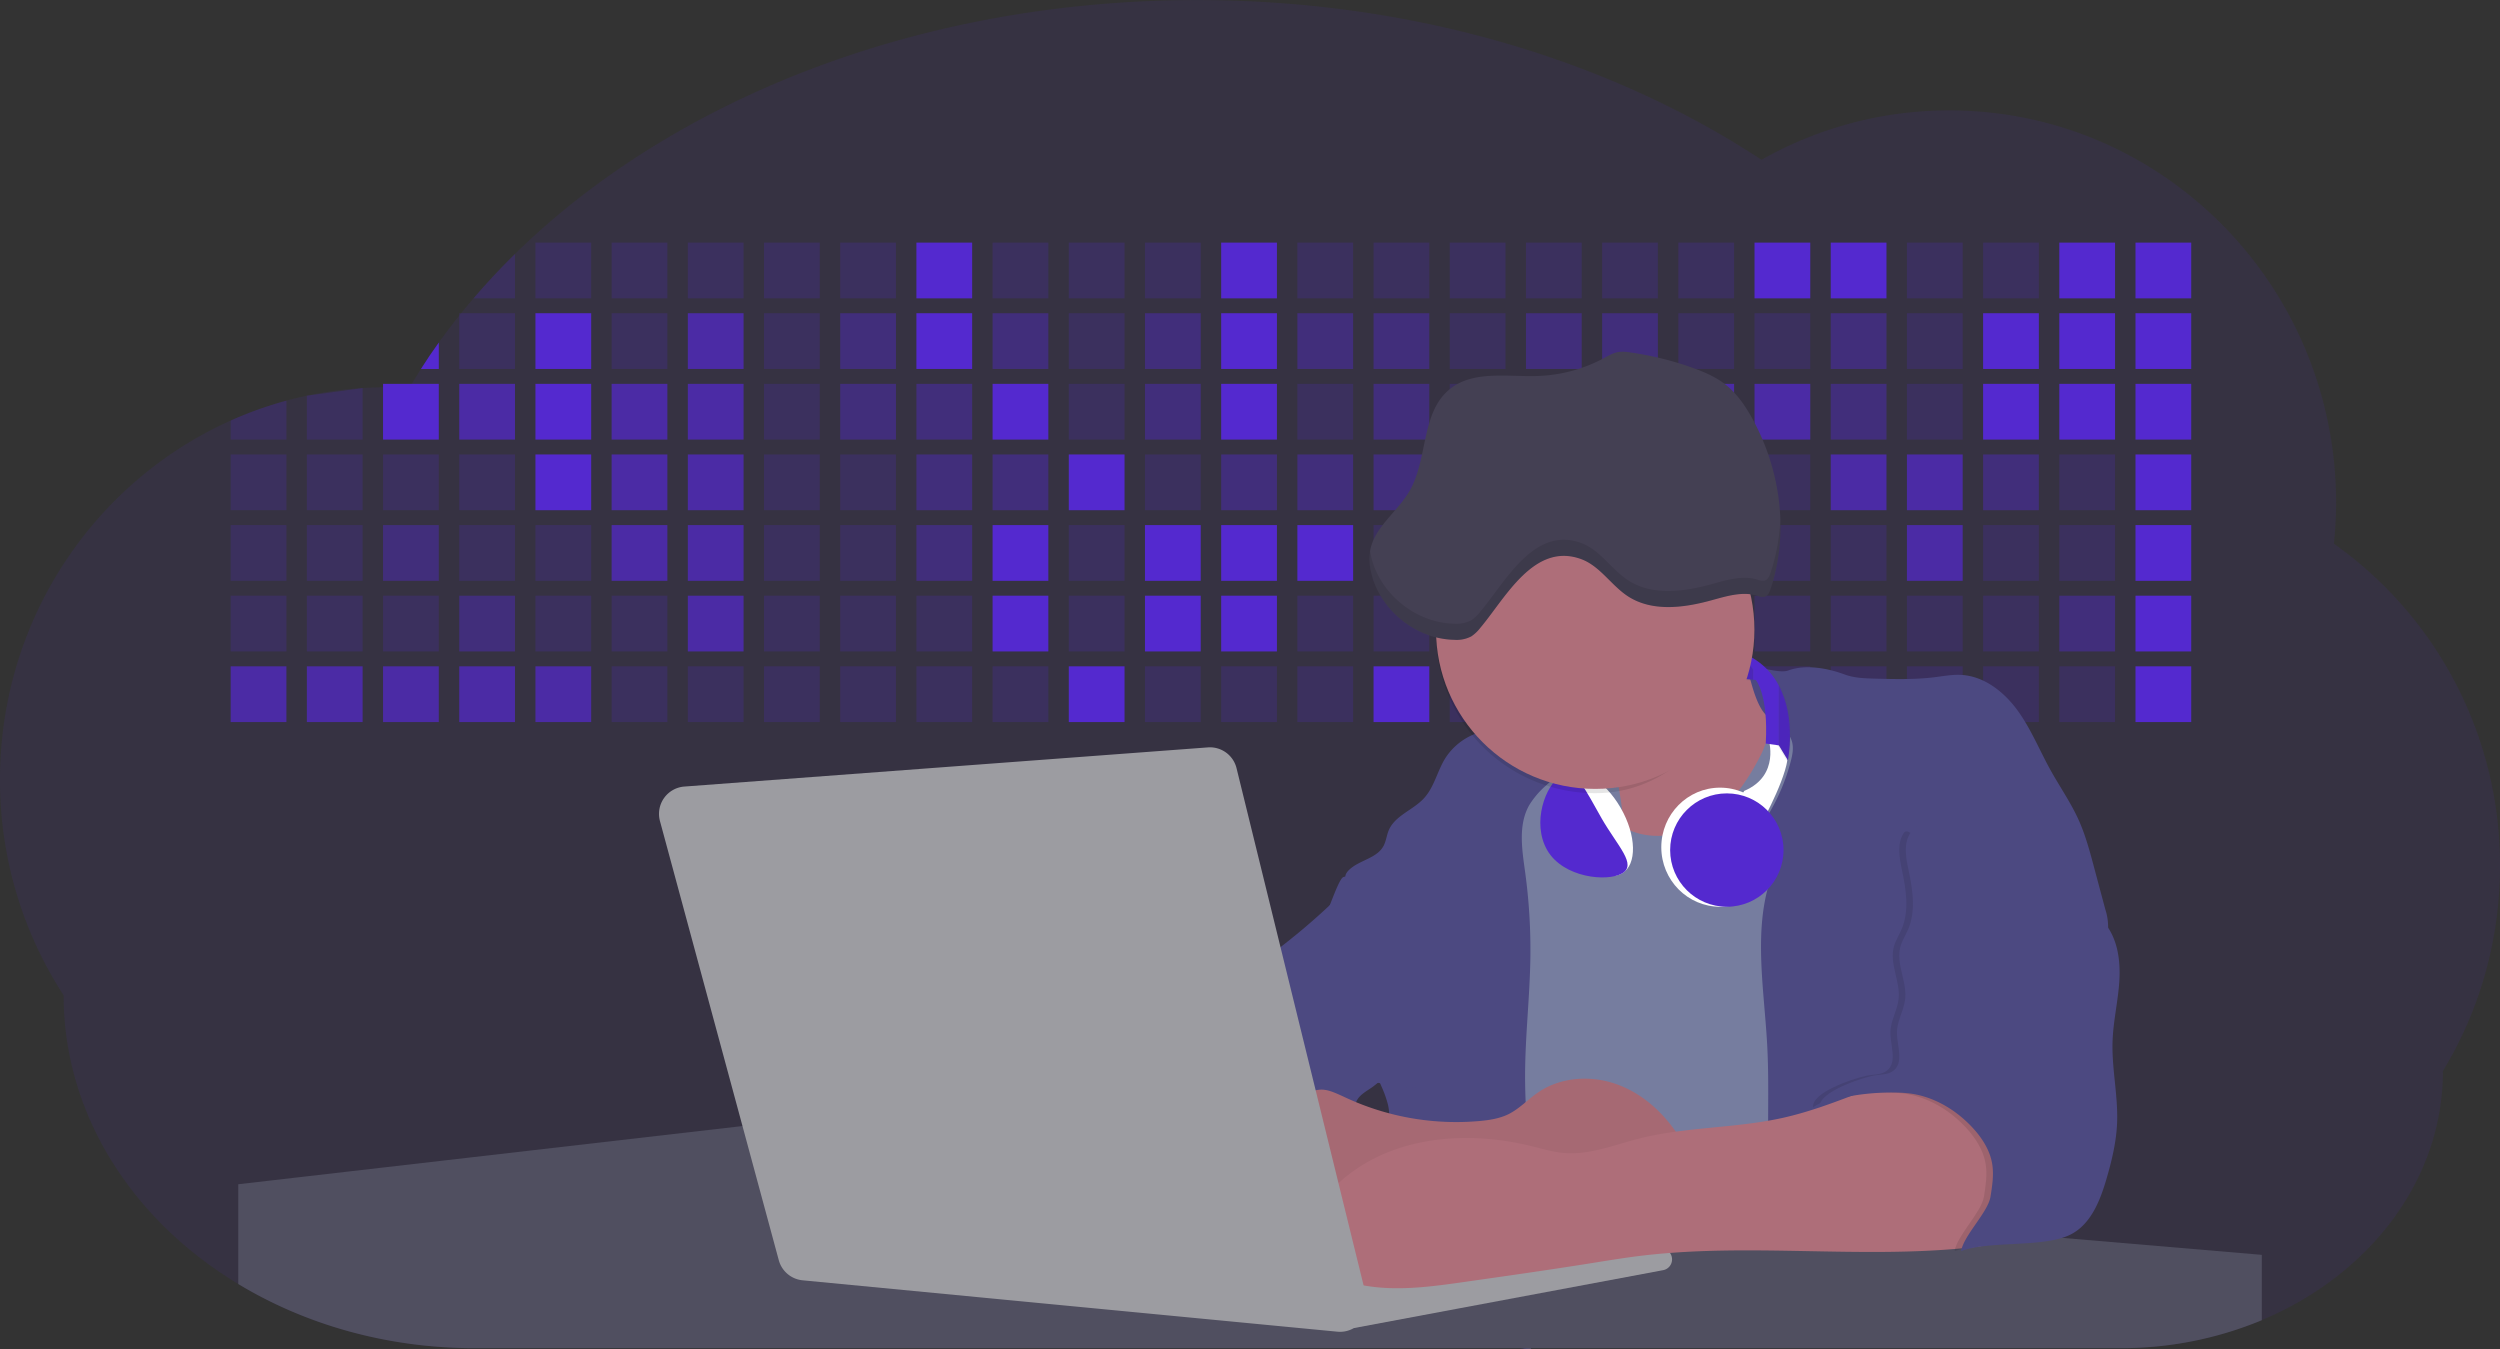 <svg id="aa7bae02-e79e-4d6b-a496-aba15f39787c" data-name="Layer 1" xmlns="http://www.w3.org/2000/svg" width="1144" height="617.32" viewBox="0 0 1144 617.32"><rect x="0" y="0" width="1144" height="617.32" fill="#333333" stroke="none"/><title>developer activity</title><path d="M1172,537.57a181.92,181.92,0,0,1-6.85,49.6,180.06,180.06,0,0,1-19.27,44.28c0,50.1-33.82,93.4-82.91,114a167.3,167.3,0,0,1-64.73,12.8H245.17c-40.25,0-77.55-10.86-108.14-29.36A185.76,185.76,0,0,1,112.2,711c-34-29.22-55.08-69.6-55.08-114.2A180.5,180.5,0,0,1,28,498.08c0-73.36,43.39-136.44,105.55-164.29a174.52,174.52,0,0,1,25.51-9.12q4.63-1.26,9.36-2.26a175.39,175.39,0,0,1,25.51-3.5q4.65-.29,9.35-.33H205c3.46,0,6.89.12,10.3.32l1.12-1.9q2.06-3.44,4.22-6.81,3.9-6.14,8.18-12.1,4.48-6.29,9.35-12.38l.83-1q2.76-3.44,5.64-6.8,9-10.49,19-20.35c72.11-70.68,185.08-116.18,312.08-116.18,98.82,0,189.15,27.55,258.34,73.07A174.18,174.18,0,0,1,920,191.86c97.74,0,177,80.37,177,179.51a184.9,184.9,0,0,1-1,18.78A180,180,0,0,1,1172,537.57Z" transform="translate(-28 -141.34)" fill="#5429cf" opacity="0.1"/><path d="M263.66,257.52v20.35h-19Q253.59,267.39,263.66,257.52Z" transform="translate(-28 -141.34)" fill="#5429cf" opacity="0.2"/><rect x="245.02" y="111.02" width="25.51" height="25.51" fill="#5429cf" opacity="0.2"/><rect x="279.88" y="111.02" width="25.51" height="25.51" fill="#5429cf" opacity="0.2"/><rect x="314.75" y="111.02" width="25.51" height="25.51" fill="#5429cf" opacity="0.2"/><rect x="349.61" y="111.02" width="25.51" height="25.51" fill="#5429cf" opacity="0.2"/><rect x="384.48" y="111.02" width="25.51" height="25.51" fill="#5429cf" opacity="0.2"/><rect x="419.35" y="111.02" width="25.51" height="25.51" fill="#5429cf"/><rect x="454.21" y="111.02" width="25.51" height="25.51" fill="#5429cf" opacity="0.2"/><rect x="489.08" y="111.02" width="25.51" height="25.51" fill="#5429cf" opacity="0.2"/><rect x="523.94" y="111.02" width="25.51" height="25.51" fill="#5429cf" opacity="0.2"/><rect x="558.81" y="111.02" width="25.51" height="25.51" fill="#5429cf"/><rect x="593.68" y="111.02" width="25.51" height="25.51" fill="#5429cf" opacity="0.2"/><rect x="628.54" y="111.02" width="25.51" height="25.51" fill="#5429cf" opacity="0.2"/><rect x="663.41" y="111.02" width="25.51" height="25.51" fill="#5429cf" opacity="0.2"/><rect x="698.28" y="111.02" width="25.51" height="25.51" fill="#5429cf" opacity="0.2"/><rect x="733.14" y="111.02" width="25.51" height="25.51" fill="#5429cf" opacity="0.2"/><rect x="768.01" y="111.02" width="25.51" height="25.51" fill="#5429cf" opacity="0.2"/><rect x="802.87" y="111.02" width="25.51" height="25.51" fill="#5429cf"/><rect x="837.74" y="111.02" width="25.51" height="25.51" fill="#5429cf"/><rect x="872.61" y="111.02" width="25.51" height="25.51" fill="#5429cf" opacity="0.2"/><rect x="907.47" y="111.02" width="25.51" height="25.51" fill="#5429cf" opacity="0.2"/><rect x="942.34" y="111.02" width="25.51" height="25.51" fill="#5429cf"/><rect x="977.2" y="111.02" width="25.51" height="25.51" fill="#5429cf"/><path d="M228.8,298.08v12.1h-8.18Q224.52,304,228.8,298.08Z" transform="translate(-28 -141.34)" fill="#5429cf"/><rect x="210.15" y="143.33" width="25.51" height="25.51" fill="#5429cf" opacity="0.2"/><rect x="245.02" y="143.33" width="25.51" height="25.51" fill="#5429cf"/><rect x="279.88" y="143.33" width="25.51" height="25.51" fill="#5429cf" opacity="0.2"/><rect x="314.75" y="143.33" width="25.51" height="25.51" fill="#5429cf" opacity="0.7"/><rect x="349.61" y="143.33" width="25.51" height="25.51" fill="#5429cf" opacity="0.2"/><rect x="384.48" y="143.33" width="25.51" height="25.51" fill="#5429cf" opacity="0.4"/><rect x="419.35" y="143.33" width="25.51" height="25.51" fill="#5429cf"/><rect x="454.21" y="143.33" width="25.51" height="25.51" fill="#5429cf" opacity="0.4"/><rect x="489.08" y="143.33" width="25.51" height="25.51" fill="#5429cf" opacity="0.2"/><rect x="523.94" y="143.33" width="25.51" height="25.51" fill="#5429cf" opacity="0.4"/><rect x="558.81" y="143.33" width="25.51" height="25.51" fill="#5429cf"/><rect x="593.68" y="143.33" width="25.51" height="25.51" fill="#5429cf" opacity="0.4"/><rect x="628.54" y="143.33" width="25.51" height="25.51" fill="#5429cf" opacity="0.4"/><rect x="663.41" y="143.33" width="25.51" height="25.51" fill="#5429cf" opacity="0.2"/><rect x="698.28" y="143.33" width="25.51" height="25.51" fill="#5429cf" opacity="0.4"/><rect x="733.14" y="143.33" width="25.51" height="25.51" fill="#5429cf" opacity="0.4"/><rect x="768.01" y="143.33" width="25.51" height="25.51" fill="#5429cf" opacity="0.2"/><rect x="802.87" y="143.33" width="25.51" height="25.51" fill="#5429cf" opacity="0.2"/><rect x="837.74" y="143.33" width="25.51" height="25.51" fill="#5429cf" opacity="0.4"/><rect x="872.61" y="143.33" width="25.51" height="25.51" fill="#5429cf" opacity="0.2"/><rect x="907.47" y="143.33" width="25.51" height="25.51" fill="#5429cf"/><rect x="942.34" y="143.33" width="25.51" height="25.51" fill="#5429cf"/><rect x="977.2" y="143.33" width="25.51" height="25.51" fill="#5429cf"/><path d="M159.06,324.67V342.5H133.55v-8.71A174.52,174.52,0,0,1,159.06,324.67Z" transform="translate(-28 -141.34)" fill="#5429cf" opacity="0.2"/><polygon points="165.93 177.57 165.93 201.16 140.42 201.16 140.42 181.07 165.93 177.57" fill="#5429cf" opacity="0.2"/><rect x="175.28" y="175.65" width="25.51" height="25.51" fill="#5429cf"/><rect x="210.15" y="175.65" width="25.51" height="25.51" fill="#5429cf" opacity="0.7"/><rect x="245.02" y="175.65" width="25.51" height="25.51" fill="#5429cf"/><rect x="279.88" y="175.65" width="25.51" height="25.51" fill="#5429cf" opacity="0.7"/><rect x="314.75" y="175.65" width="25.51" height="25.51" fill="#5429cf" opacity="0.7"/><rect x="349.61" y="175.65" width="25.51" height="25.51" fill="#5429cf" opacity="0.2"/><rect x="384.48" y="175.65" width="25.51" height="25.51" fill="#5429cf" opacity="0.4"/><rect x="419.35" y="175.65" width="25.51" height="25.51" fill="#5429cf" opacity="0.4"/><rect x="454.21" y="175.65" width="25.51" height="25.51" fill="#5429cf"/><rect x="489.08" y="175.65" width="25.51" height="25.51" fill="#5429cf" opacity="0.2"/><rect x="523.94" y="175.65" width="25.51" height="25.51" fill="#5429cf" opacity="0.4"/><rect x="558.81" y="175.65" width="25.51" height="25.51" fill="#5429cf"/><rect x="593.68" y="175.65" width="25.51" height="25.51" fill="#5429cf" opacity="0.2"/><rect x="628.54" y="175.65" width="25.51" height="25.51" fill="#5429cf" opacity="0.4"/><rect x="663.41" y="175.65" width="25.51" height="25.51" fill="#5429cf" opacity="0.2"/><rect x="698.28" y="175.65" width="25.51" height="25.51" fill="#5429cf"/><rect x="733.14" y="175.65" width="25.51" height="25.51" fill="#5429cf" opacity="0.2"/><rect x="768.01" y="175.65" width="25.51" height="25.51" fill="#5429cf" opacity="0.7"/><rect x="802.87" y="175.65" width="25.51" height="25.51" fill="#5429cf" opacity="0.7"/><rect x="837.74" y="175.65" width="25.51" height="25.51" fill="#5429cf" opacity="0.4"/><rect x="872.61" y="175.65" width="25.51" height="25.51" fill="#5429cf" opacity="0.2"/><rect x="907.47" y="175.65" width="25.51" height="25.51" fill="#5429cf"/><rect x="942.34" y="175.65" width="25.51" height="25.51" fill="#5429cf"/><rect x="977.2" y="175.65" width="25.51" height="25.51" fill="#5429cf"/><rect x="105.55" y="207.96" width="25.51" height="25.51" fill="#5429cf" opacity="0.2"/><rect x="140.42" y="207.96" width="25.51" height="25.51" fill="#5429cf" opacity="0.2"/><rect x="175.28" y="207.96" width="25.51" height="25.51" fill="#5429cf" opacity="0.2"/><rect x="210.15" y="207.96" width="25.51" height="25.51" fill="#5429cf" opacity="0.2"/><rect x="245.02" y="207.96" width="25.51" height="25.51" fill="#5429cf"/><rect x="279.88" y="207.96" width="25.51" height="25.51" fill="#5429cf" opacity="0.7"/><rect x="314.75" y="207.96" width="25.51" height="25.51" fill="#5429cf" opacity="0.7"/><rect x="349.61" y="207.96" width="25.51" height="25.51" fill="#5429cf" opacity="0.2"/><rect x="384.48" y="207.96" width="25.51" height="25.51" fill="#5429cf" opacity="0.2"/><rect x="419.35" y="207.96" width="25.51" height="25.51" fill="#5429cf" opacity="0.4"/><rect x="454.21" y="207.96" width="25.51" height="25.51" fill="#5429cf" opacity="0.4"/><rect x="489.08" y="207.96" width="25.51" height="25.51" fill="#5429cf"/><rect x="523.94" y="207.96" width="25.51" height="25.51" fill="#5429cf" opacity="0.2"/><rect x="558.81" y="207.96" width="25.51" height="25.51" fill="#5429cf" opacity="0.4"/><rect x="593.68" y="207.96" width="25.51" height="25.51" fill="#5429cf" opacity="0.4"/><rect x="628.54" y="207.96" width="25.51" height="25.51" fill="#5429cf" opacity="0.4"/><rect x="663.41" y="207.96" width="25.51" height="25.51" fill="#5429cf" opacity="0.4"/><rect x="698.28" y="207.96" width="25.51" height="25.51" fill="#5429cf" opacity="0.2"/><rect x="733.14" y="207.96" width="25.51" height="25.51" fill="#5429cf" opacity="0.2"/><rect x="768.01" y="207.96" width="25.51" height="25.51" fill="#5429cf" opacity="0.2"/><rect x="802.87" y="207.96" width="25.51" height="25.51" fill="#5429cf" opacity="0.2"/><rect x="837.74" y="207.96" width="25.51" height="25.51" fill="#5429cf" opacity="0.7"/><rect x="872.61" y="207.96" width="25.51" height="25.51" fill="#5429cf" opacity="0.7"/><rect x="907.47" y="207.96" width="25.51" height="25.51" fill="#5429cf" opacity="0.4"/><rect x="942.34" y="207.96" width="25.51" height="25.51" fill="#5429cf" opacity="0.2"/><rect x="977.2" y="207.96" width="25.51" height="25.51" fill="#5429cf"/><rect x="105.55" y="240.28" width="25.51" height="25.51" fill="#5429cf" opacity="0.2"/><rect x="140.42" y="240.28" width="25.51" height="25.51" fill="#5429cf" opacity="0.2"/><rect x="175.28" y="240.28" width="25.51" height="25.51" fill="#5429cf" opacity="0.4"/><rect x="210.15" y="240.28" width="25.51" height="25.51" fill="#5429cf" opacity="0.2"/><rect x="245.02" y="240.28" width="25.51" height="25.51" fill="#5429cf" opacity="0.2"/><rect x="279.88" y="240.28" width="25.51" height="25.51" fill="#5429cf" opacity="0.7"/><rect x="314.75" y="240.28" width="25.51" height="25.51" fill="#5429cf" opacity="0.7"/><rect x="349.61" y="240.28" width="25.51" height="25.51" fill="#5429cf" opacity="0.2"/><rect x="384.48" y="240.28" width="25.51" height="25.51" fill="#5429cf" opacity="0.2"/><rect x="419.35" y="240.28" width="25.51" height="25.51" fill="#5429cf" opacity="0.4"/><rect x="454.21" y="240.28" width="25.51" height="25.51" fill="#5429cf"/><rect x="489.08" y="240.28" width="25.51" height="25.51" fill="#5429cf" opacity="0.2"/><rect x="523.94" y="240.28" width="25.51" height="25.51" fill="#5429cf"/><rect x="558.81" y="240.28" width="25.51" height="25.51" fill="#5429cf"/><rect x="593.68" y="240.28" width="25.51" height="25.51" fill="#5429cf"/><rect x="628.54" y="240.28" width="25.51" height="25.51" fill="#5429cf" opacity="0.2"/><rect x="663.41" y="240.28" width="25.51" height="25.51" fill="#5429cf"/><rect x="698.28" y="240.28" width="25.51" height="25.51" fill="#5429cf" opacity="0.2"/><rect x="733.14" y="240.28" width="25.51" height="25.51" fill="#5429cf" opacity="0.2"/><rect x="768.01" y="240.28" width="25.51" height="25.51" fill="#5429cf" opacity="0.2"/><rect x="802.87" y="240.28" width="25.51" height="25.51" fill="#5429cf" opacity="0.2"/><rect x="837.74" y="240.28" width="25.51" height="25.51" fill="#5429cf" opacity="0.2"/><rect x="872.61" y="240.28" width="25.51" height="25.51" fill="#5429cf" opacity="0.7"/><rect x="907.47" y="240.28" width="25.51" height="25.51" fill="#5429cf" opacity="0.2"/><rect x="942.34" y="240.28" width="25.51" height="25.51" fill="#5429cf" opacity="0.2"/><rect x="977.2" y="240.28" width="25.51" height="25.51" fill="#5429cf"/><rect x="105.55" y="272.59" width="25.51" height="25.51" fill="#5429cf" opacity="0.2"/><rect x="140.42" y="272.59" width="25.51" height="25.51" fill="#5429cf" opacity="0.2"/><rect x="175.28" y="272.59" width="25.51" height="25.51" fill="#5429cf" opacity="0.2"/><rect x="210.15" y="272.59" width="25.51" height="25.51" fill="#5429cf" opacity="0.4"/><rect x="245.02" y="272.59" width="25.51" height="25.51" fill="#5429cf" opacity="0.2"/><rect x="279.88" y="272.59" width="25.51" height="25.51" fill="#5429cf" opacity="0.2"/><rect x="314.75" y="272.59" width="25.51" height="25.51" fill="#5429cf" opacity="0.7"/><rect x="349.61" y="272.59" width="25.51" height="25.51" fill="#5429cf" opacity="0.2"/><rect x="384.48" y="272.59" width="25.51" height="25.51" fill="#5429cf" opacity="0.2"/><rect x="419.35" y="272.59" width="25.51" height="25.51" fill="#5429cf" opacity="0.2"/><rect x="454.21" y="272.59" width="25.51" height="25.51" fill="#5429cf"/><rect x="489.08" y="272.59" width="25.51" height="25.51" fill="#5429cf" opacity="0.2"/><rect x="523.94" y="272.59" width="25.51" height="25.51" fill="#5429cf"/><rect x="558.81" y="272.59" width="25.51" height="25.51" fill="#5429cf"/><rect x="593.68" y="272.59" width="25.51" height="25.51" fill="#5429cf" opacity="0.2"/><rect x="628.54" y="272.59" width="25.51" height="25.51" fill="#5429cf" opacity="0.2"/><rect x="663.41" y="272.59" width="25.51" height="25.51" fill="#5429cf" opacity="0.2"/><rect x="698.28" y="272.59" width="25.51" height="25.51" fill="#5429cf" opacity="0.2"/><rect x="733.14" y="272.59" width="25.51" height="25.51" fill="#5429cf" opacity="0.2"/><rect x="768.01" y="272.59" width="25.51" height="25.51" fill="#5429cf" opacity="0.2"/><rect x="802.87" y="272.59" width="25.51" height="25.51" fill="#5429cf" opacity="0.2"/><rect x="837.74" y="272.59" width="25.51" height="25.51" fill="#5429cf" opacity="0.2"/><rect x="872.61" y="272.59" width="25.51" height="25.51" fill="#5429cf" opacity="0.2"/><rect x="907.47" y="272.59" width="25.51" height="25.51" fill="#5429cf" opacity="0.2"/><rect x="942.34" y="272.59" width="25.51" height="25.51" fill="#5429cf" opacity="0.4"/><rect x="977.2" y="272.59" width="25.51" height="25.51" fill="#5429cf"/><rect x="105.55" y="304.91" width="25.51" height="25.51" fill="#5429cf" opacity="0.7"/><rect x="140.42" y="304.91" width="25.51" height="25.51" fill="#5429cf" opacity="0.7"/><rect x="175.28" y="304.91" width="25.51" height="25.51" fill="#5429cf" opacity="0.7"/><rect x="210.15" y="304.91" width="25.51" height="25.51" fill="#5429cf" opacity="0.7"/><rect x="245.02" y="304.91" width="25.51" height="25.51" fill="#5429cf" opacity="0.7"/><rect x="279.88" y="304.91" width="25.51" height="25.51" fill="#5429cf" opacity="0.2"/><rect x="314.75" y="304.91" width="25.51" height="25.51" fill="#5429cf" opacity="0.2"/><rect x="349.61" y="304.91" width="25.51" height="25.51" fill="#5429cf" opacity="0.2"/><rect x="384.48" y="304.91" width="25.51" height="25.51" fill="#5429cf" opacity="0.2"/><rect x="419.35" y="304.91" width="25.51" height="25.51" fill="#5429cf" opacity="0.2"/><rect x="454.21" y="304.91" width="25.51" height="25.51" fill="#5429cf" opacity="0.2"/><rect x="489.08" y="304.91" width="25.51" height="25.51" fill="#5429cf"/><rect x="523.94" y="304.91" width="25.51" height="25.51" fill="#5429cf" opacity="0.2"/><rect x="558.81" y="304.91" width="25.51" height="25.51" fill="#5429cf" opacity="0.2"/><rect x="593.68" y="304.91" width="25.51" height="25.51" fill="#5429cf" opacity="0.2"/><rect x="628.54" y="304.91" width="25.51" height="25.51" fill="#5429cf"/><rect x="663.41" y="304.91" width="25.51" height="25.51" fill="#5429cf" opacity="0.2"/><rect x="698.28" y="304.91" width="25.51" height="25.51" fill="#5429cf" opacity="0.2"/><rect x="733.14" y="304.91" width="25.51" height="25.51" fill="#5429cf" opacity="0.2"/><rect x="768.01" y="304.91" width="25.51" height="25.51" fill="#5429cf" opacity="0.2"/><rect x="802.87" y="304.91" width="25.51" height="25.51" fill="#5429cf" opacity="0.2"/><rect x="837.74" y="304.91" width="25.51" height="25.51" fill="#5429cf" opacity="0.2"/><rect x="872.61" y="304.91" width="25.51" height="25.51" fill="#5429cf" opacity="0.2"/><rect x="907.47" y="304.91" width="25.51" height="25.51" fill="#5429cf" opacity="0.2"/><rect x="942.34" y="304.91" width="25.51" height="25.51" fill="#5429cf" opacity="0.2"/><rect x="977.2" y="304.91" width="25.51" height="25.51" fill="#5429cf"/><circle cx="734.52" cy="363.89" r="34.87" fill="#767d9f"/><path d="M760.71,460.87q5.22,22.78,8.86,45.9c.73,4.58,1.38,9.41-.28,13.74-1.39,3.61-4.22,6.43-6.44,9.59s-3.9,7.21-2.55,10.83,5.29,5.6,9.05,6.62c10.76,2.9,22.23.79,32.94-2.35a53.29,53.29,0,0,0,13.81-5.72c4.54-2.88,8.26-6.88,11.68-11,15.61-18.93,25.83-41.65,35.45-64.23a39.12,39.12,0,0,1-33.11-13.34c-3.94-4.63-6.83-11.08-4.61-16.74-6.51,3.57-14.24,3.81-21.25,6.25a75.49,75.49,0,0,0-12.5,6.15q-7.18,4.15-14.28,8.46C772.07,458.29,767,461.19,760.71,460.87Z" transform="translate(-28 -141.34)" fill="#ae6e79"/><path d="M833.64,487.05c-6.11,11.89-14.06,23.32-25.41,30.4s-26.63,9-38,2c-5.6-3.42-9.84-8.62-14.73-13s-11-8.13-17.57-7.56c-7.24.63-12.91,6.28-17.76,11.69-7.36,8.22-14.47,16.79-19.68,26.52-10,18.7-12.37,40.56-11.93,61.76s3.51,42.29,3.58,63.49c.1,26.08-4.32,51.95-8.79,77.64,41.1-5.06,82.25,6,123.44,10.19,26.36,2.71,52.92,2.65,79.42,2.58,4.66,0,9.62-.12,13.5-2.7a18.2,18.2,0,0,0,5.59-6.64c3.66-6.75,5.13-14.45,6.15-22.06,2.59-19.22,2.67-38.68,2.74-58.08.18-47,.35-94.17-5.62-140.8-1.47-11.47-3.35-23-7.75-33.73s-11.58-20.6-21.62-26.35c-6.45-3.7-21.4-10.14-29-6.41C841.67,460.15,837.73,479.09,833.64,487.05Z" transform="translate(-28 -141.34)" fill="#767d9f"/><path d="M836.68,619.77c-1.55-29-7.86-59.95,5.57-85.69,3.3-6.32-8.54-14.21-4.88-20.33a92.08,92.08,0,0,0,10.06-23.93c.76-2.89,1.37-5.95.65-8.85-1.33-5.29-6.56-8.44-11-11.66-4.9-3.56-7.42-14.41-9-20.28s12.57,1.2,18.26-.89c7.9-2.89,17.94-1.07,25.82,1.86,4.4,1.62,9.18,1.76,13.87,1.88,9.11.24,18.25.47,27.29-.65,4.06-.51,8.13-1.28,12.21-1.05,10.41.59,19.46,7.71,25.62,16.13s10.08,18.23,15.13,27.35c4.21,7.6,9.23,14.78,12.82,22.69,3.18,7,5.19,14.52,7.18,22l5.13,19.19a25.58,25.58,0,0,1,1.26,8.51c-.26,3.07-1.62,5.93-3,8.66A164.12,164.12,0,0,1,971,603.2c-10.79,13.23-23.89,25.16-30.3,41-2.5,6.17-3.89,12.73-5.16,19.27a707.94,707.94,0,0,0-10.9,79.15,174.2,174.2,0,0,0-36.52-12.21,177.61,177.61,0,0,0-19-3c-5.59-.58-12.8.52-18.12-1-8.9-2.53-9.88-17.58-11.23-25.46-2.16-12.55-2.59-25.32-2.67-38C837,648.53,837.45,634.14,836.68,619.77Z" transform="translate(-28 -141.34)" fill="#4c4981"/><path d="M641.23,565.54c4.21,24,8.85,48.07,18,70.62-.23.22-.46.42-.69.62-.81.69-1.65,1.34-2.53,2-2.05,1.44-4.3,2.66-6,4.54a8,8,0,0,0-1.5,2.45,5.48,5.48,0,0,0,0,4.47c-4.77,2.11-10.31,1.46-15.66,1.26-4.61-.17-9.08,0-12.78,2.53-5.14,3.54-6.69,10.34-7.52,16.52q-.46,3.38-.79,6.77-.32,3.15-.52,6.32a188.61,188.61,0,0,0-.19,21q.08,1.92.21,3.84c-16.34-.39-31.23-8.91-45.32-17.19-3.22-1.89-6.54-3.88-8.63-7A15.8,15.8,0,0,1,555,674c0-.51.09-1,.16-1.52a41.58,41.58,0,0,1,2.29-8.68,107.2,107.2,0,0,1,19.19-32.65c3.58-4.18,7.61-8.27,9.28-13.52.73-2.29,1-4.72,1.74-7,3.32-9.88,15.3-14.55,19.4-24.14,1-2.29,1.46-4.8,2.7-7a17.63,17.63,0,0,1,4.25-4.75c.73-.61,1.49-1.2,2.24-1.79q10.54-8.26,20.31-17.45,1.82-1.71,3.6-3.46A59.48,59.48,0,0,0,641.23,565.54Z" transform="translate(-28 -141.34)" fill="#4c4981"/><path d="M742,494.56c-1.44,1.52-3,2.95-4.53,4.37l-.41.37-1.62,1.5a39,39,0,0,0-7.55,8.79l-.17.28c-5.1,9.13-3.21,20.37-1.79,30.74a261.55,261.55,0,0,1,2.37,39c-.26,18-2.38,35.88-2.42,53.86,0,4.08.09,8.15.27,12.23.29,6.63.79,13.25,1.39,19.87.65,7.26,1.43,14.51,2.16,21.76.58,5.61,1.13,11.21,1.59,16.81.23,2.9.45,5.79.63,8.69.21,3.4.38,6.81.48,10.21h0c.07,2.16.11,4.31.11,6.47,0,1.23,0,2.45,0,3.67q0,3.51-.19,7-.2,4.49-.61,9c-.31,3.27-.86,6.84-3.16,9.14-.14.14-.29.27-.44.4l-3.24-.4a332.72,332.72,0,0,0-67.3-1.2c.49-3.38.94-6.75,1.38-10.14.2-1.6.4-3.21.59-4.82q.33-2.76.63-5.52c.23-2,.44-4,.64-6q.78-7.73,1.37-15.47.87-11.29,1.32-22.62.22-5.41.34-10.83.17-6.72.16-13.45,0-6.54-.11-13.1c0-1.44-.06-2.88-.18-4.31a27.35,27.35,0,0,0-.53-3.83,49.87,49.87,0,0,0-3-8.48c-.22-.52-.43-1-.64-1.55-.12-.27-.23-.55-.34-.82,5.76-5.13,9.86-12,13.8-18.76,6.39-10.89,12.93-22.26,14-34.84s-5.18-26.71-17.2-30.55c-3.27-1-6.73-1.28-10.1-1.87-3.18-.56-9.81-1.83-13.49-4.11q-3,3.08-6,6.05a22.15,22.15,0,0,1,2.17-8.71l1.42.07a2.71,2.71,0,0,1-.16-1c0-1.07.74-2.28,2.32-3.62,4.71-4,12.12-4.89,15.09-10.3,1.24-2.25,1.45-4.93,2.45-7.29,2.87-6.73,11.11-9.21,16.07-14.59s6.2-13,10.21-19a28.62,28.62,0,0,1,12-10c.4-.19.81-.38,1.22-.55,8.3-3.55,18.16-4.36,26.76-4.34,3.34,0,12,.1,16.24,1.79a5.32,5.32,0,0,1,1.85,1.13C752.37,480.61,745.34,491,742,494.56Z" transform="translate(-28 -141.34)" fill="#4c4981"/><path d="M642.72,542.69a60.88,60.88,0,0,1,46.74,4.87c7.2,4,13.66,9.58,17.62,16.78,5.95,10.8,5.69,23.82,5.27,36.15-.21,6.17-.48,12.56-3.2,18.1C706,625,700.06,629.4,694,633a42.24,42.24,0,0,1-12.32,5.33c-6.72,1.46-13.7.22-20.47-1-7.36-1.36-15.26-3-20.37-8.48-3-3.18-4.64-7.31-6.26-11.35q-3.49-8.75-7-17.48c-4.05-10.11-5.42-18.52-.07-28.37,2.43-4.49,5.4-8.69,7.8-13.21C636.51,556.14,640.81,543.28,642.72,542.69Z" transform="translate(-28 -141.34)" fill="#4c4981"/><path d="M1063,715.56v29.9a167.3,167.3,0,0,1-64.73,12.8H728.58c-.14.14-.29.27-.44.4l-3.24-.4H245.17c-40.25,0-77.55-10.86-108.14-29.36V683.25l230.72-26.63.18,0L502.29,668l34.77,3,18.06,1.53,37.38,3.17,19.23,1.63,28,2.38,3.94.33,20.18,1.71L691.23,684l38.5,3.26,64.18,5.45,45.15,3.83,74.14,6.29,14.1,1.19,1.52.13,1.32.11,18.62,1.58,20.44,1.74,2.37.2Z" transform="translate(-28 -141.34)" fill="#504f60"/><polygon points="764 573.12 474.86 523.77 463.65 580.46 596.19 596.33 637 601.44 749.26 579.33 764 573.12" fill="#9c9ca1"/><path d="M642.33,739.94l144.86-27.23a5,5,0,0,1,5.94,4.93h0a5,5,0,0,1-4.09,4.93L647.57,749.06Z" transform="translate(-28 -141.34)" fill="#9c9ca1"/><path d="M705.17,654.31c4.51-.42,9.08-1.13,13.14-3.13,5-2.49,8.89-6.78,13.52-9.94,10.18-7,23.8-7.94,35.47-3.92s21.41,12.63,28.23,22.91c4.53,6.85,7.93,15.59,4.73,23.15a30.51,30.51,0,0,1-4.12,6.44l-8.34,10.9a29,29,0,0,1-5.66,6.09c-3.12,2.27-7,3.2-10.82,3.76-10.15,1.48-20.48.64-30.71,1.32-17.57,1.17-34.73,6.83-52.34,6.64-10.12-.11-20.11-2.15-30-4.19l-43.77-9c-7.62-1.56-16.23-3.84-19.82-10.75-1.61-3.11-1.91-6.71-2.1-10.21-.52-9.64,0-20.36,6.68-27.31,6.28-6.52,16.21-8.58,23.71-13.4,9.18-5.91,12.21-4,21.89.44A120,120,0,0,0,705.17,654.31Z" transform="translate(-28 -141.34)" fill="#ae6e79"/><path d="M705.17,654.31c4.51-.42,9.08-1.13,13.14-3.13,5-2.49,8.89-6.78,13.52-9.94,10.18-7,23.8-7.94,35.47-3.92s21.41,12.63,28.23,22.91c4.53,6.85,7.93,15.59,4.73,23.15a30.51,30.51,0,0,1-4.12,6.44l-8.34,10.9a29,29,0,0,1-5.66,6.09c-3.12,2.27-7,3.2-10.82,3.76-10.15,1.48-20.48.64-30.71,1.32-17.57,1.17-34.73,6.83-52.34,6.64-10.12-.11-20.11-2.15-30-4.19l-43.77-9c-7.62-1.56-16.23-3.84-19.82-10.75-1.61-3.11-1.91-6.71-2.1-10.21-.52-9.64,0-20.36,6.68-27.31,6.28-6.52,16.21-8.58,23.71-13.4,9.18-5.91,12.21-4,21.89.44A120,120,0,0,0,705.17,654.31Z" transform="translate(-28 -141.34)" opacity="0.05"/><path d="M880.94,640.6c-12.28,4.75-24.63,9.52-37.49,12.35-21.56,4.75-44.12,4-65.51,9.43-11.3,2.88-22.53,7.52-34.14,6.58-5.19-.42-10.2-2-15.25-3.2-28.37-7-60.62-4.73-83.66,13.27-7.88,6.15-14.33,13.82-20.18,22a14.7,14.7,0,0,0,5.91,21.88A86.62,86.62,0,0,0,659,730.48c13.13,1.16,26.32-.7,39.38-2.56,19.38-2.75,38.77-5.51,58.1-8.6,6.94-1.11,13.88-2.26,20.86-3.14,50.23-6.35,101.37,1.37,151.73-3.93,5.09-.54,10.27-1.24,14.9-3.41,11.72-5.5,17.52-20,15.1-32.74s-11.76-23.33-23-29.83c-9.42-5.47-19.58-7.68-30.07-10C896.26,634,890.32,637,880.94,640.6Z" transform="translate(-28 -141.34)" fill="#ae6e79"/><path d="M988.67,564.44c5.54,7.26,6.72,17,6.12,26.09s-2.76,18.08-3.08,27.21c-.44,12.52,2.58,25,2.07,37.48-.36,8.73-2.43,17.29-4.88,25.67-2.89,9.89-7.07,20.52-16.2,25.27-12.12,6.31-37.54,2.76-50.29,7.7,1.16-7.23,12.28-17.7,13.44-24.93.8-5,1.61-10.14.75-15.15-1.1-6.39-4.85-12.06-9.3-16.78-7.08-7.51-16.32-13.16-26.47-15s-35-.33-43.12,6.08c-1-6.62,17.6-13,24.14-14.43,3.26-.73,7-.32,9.61-2.39,5-3.92,1.37-11.73,1.61-18,.19-5,3.11-9.58,3.7-14.58,1-8-4.22-16.15-2.17-24,.76-2.9,2.45-5.45,3.62-8.21,3.56-8.45,2-18.09.1-27.07-1.18-5.64-2.33-12,.81-16.81,2.91-4.49,11.17,11.5,16.46,10.76,17.47-2.45,33.28-15.4,47.39-4.8,7.19,5.4,8.13,11,11,18.71C976.77,554.6,984,558.36,988.67,564.44Z" transform="translate(-28 -141.34)" opacity="0.1"/><path d="M991.67,564.44c5.54,7.26,6.72,17,6.12,26.09s-2.76,18.08-3.08,27.21c-.44,12.52,2.58,25,2.07,37.48-.36,8.73-2.43,17.29-4.88,25.67-2.89,9.89-7.07,20.52-16.2,25.27-12.12,6.31-37.54,2.76-50.29,7.7,1.16-7.23,12.28-17.7,13.44-24.93.8-5,1.61-10.14.75-15.15-1.1-6.39-4.85-12.06-9.3-16.78-7.08-7.51-16.32-13.16-26.47-15s-35-.33-43.12,6.08c-1-6.62,17.6-13,24.14-14.43,3.26-.73,7-.32,9.61-2.39,5-3.92,1.37-11.73,1.61-18,.19-5,3.11-9.58,3.7-14.58,1-8-4.22-16.15-2.17-24,.76-2.9,2.45-5.45,3.62-8.21,3.56-8.45,2-18.09.1-27.07-1.18-5.64-2.33-12,.81-16.81,2.91-4.49,8.6-6.19,13.89-6.94a68.42,68.42,0,0,1,50,12.9c7.19,5.4,8.13,11,11,18.71C979.77,554.6,987,558.36,991.67,564.44Z" transform="translate(-28 -141.34)" fill="#4c4981"/><path d="M330,517.06,384.37,718a12.55,12.55,0,0,0,10.91,9.21L640,750.72a12.54,12.54,0,0,0,13.38-15.48L593.84,492.86a12.54,12.54,0,0,0-13.12-9.51L341.13,501.27A12.54,12.54,0,0,0,330,517.06Z" transform="translate(-28 -141.34)" fill="#9c9ca1"/><ellipse cx="787.11" cy="387.68" rx="26.9" ry="27.25" fill="#fff"/><path d="M837.2,479.31s5.67,16.86-11.06,23.95L824,507l10.48,10.34S847.4,493.77,846,485.4C846,485.4,844,476.9,837.2,479.31Z" transform="translate(-28 -141.34)" fill="#fff"/><circle cx="790.2" cy="388.99" r="25.94" fill="#5429cf"/><path d="M846.13,489.23l-4.12-6.8-6-.85c1.28-22.39-4.53-29.06-4.53-29.06l-1.35-.13-5.88-.57-11.06-11.48v-3.26c15.54,1.85,24.13,9.23,28.77,17.88C850.16,470.14,846.13,489.23,846.13,489.23Z" transform="translate(-28 -141.34)" fill="#5429cf"/><path d="M830.18,448.27v4.12l-5.88-.57-11.06-11.48S830.35,444.17,830.18,448.27Z" transform="translate(-28 -141.34)" stroke="#4c4981" stroke-miterlimit="10" opacity="0.1"/><path d="M846.13,489.23l-4.12-6.8V455C850.16,470.14,846.13,489.23,846.13,489.23Z" transform="translate(-28 -141.34)" stroke="#4c4981" stroke-miterlimit="10" opacity="0.1"/><ellipse cx="757.11" cy="518.2" rx="14.43" ry="26.32" transform="translate(-185.67 306.64) rotate(-30)" fill="#fff"/><path d="M761,516c7.27,12.59,16.19,21,9.29,25s-27,2-34.27-10.6-.67-30,6.23-34S753.72,503.38,761,516Z" transform="translate(-28 -141.34)" fill="#5429cf"/><path d="M825.73,425.3c0,40.23-27.53,79-67.76,79a72.85,72.85,0,0,1,0-145.7C798.2,358.64,825.73,385.06,825.73,425.3Z" transform="translate(-28 -141.34)" opacity="0.1"/><circle cx="729.97" cy="288.15" r="72.85" fill="#ae6e79"/><path d="M751.57,397.21c8.67,3.19,13.8,12.15,21.58,17.14,11,7,25.32,5.19,37.88,1.73,7-1.91,14.32-4.24,21.21-2.12a6,6,0,0,0,3.23.46c1.5-.43,2.24-2.09,2.73-3.57,8.52-25.4,4.69-54.17-8.17-77.67-3.32-6.06-7.3-11.92-12.78-16.13-4.32-3.31-9.4-5.48-14.52-7.33a145,145,0,0,0-28.88-7.13,17.94,17.94,0,0,0-5.27-.17c-2.41.39-4.57,1.69-6.72,2.85A68.78,68.78,0,0,1,732,313.38c-14,.53-30-2.77-40.79,6.21-13,10.77-9.76,31.78-18.19,46.4-5.58,9.67-16.34,16.69-18.11,27.7a25.57,25.57,0,0,0,.63,10.07c4.12,16.94,20.52,30.06,38,30.37a14.42,14.42,0,0,0,7.76-1.59,17.55,17.55,0,0,0,4.09-3.89C716.84,415.09,729.94,389.25,751.57,397.21Z" transform="translate(-28 -141.34)" fill="#444053"/><path d="M838.2,403.48c-.49,1.48-1.23,3.14-2.73,3.57a6,6,0,0,1-3.23-.46c-6.89-2.12-14.25.21-21.2,2.12-12.57,3.46-26.92,5.31-37.88-1.73-7.79-5-12.91-14-21.59-17.14-21.63-8-34.73,17.88-46.21,31.44a17.55,17.55,0,0,1-4.09,3.89,14.42,14.42,0,0,1-7.76,1.59c-17.42-.31-33.83-13.43-38-30.37-.23-1-.43-2-.58-3,0,.09,0,.17-.05.26a25.57,25.57,0,0,0,.63,10.07c4.12,16.94,20.53,30.06,38,30.37a14.42,14.42,0,0,0,7.76-1.59,17.55,17.55,0,0,0,4.09-3.89c11.48-13.56,24.58-39.4,46.21-31.44,8.68,3.19,13.8,12.15,21.59,17.14,11,7,25.31,5.19,37.88,1.73,7-1.91,14.31-4.24,21.2-2.12a6,6,0,0,0,3.23.46c1.5-.43,2.24-2.09,2.73-3.57a90.29,90.29,0,0,0,4.48-32.26A88.8,88.8,0,0,1,838.2,403.48Z" transform="translate(-28 -141.34)" opacity="0.1"/></svg>